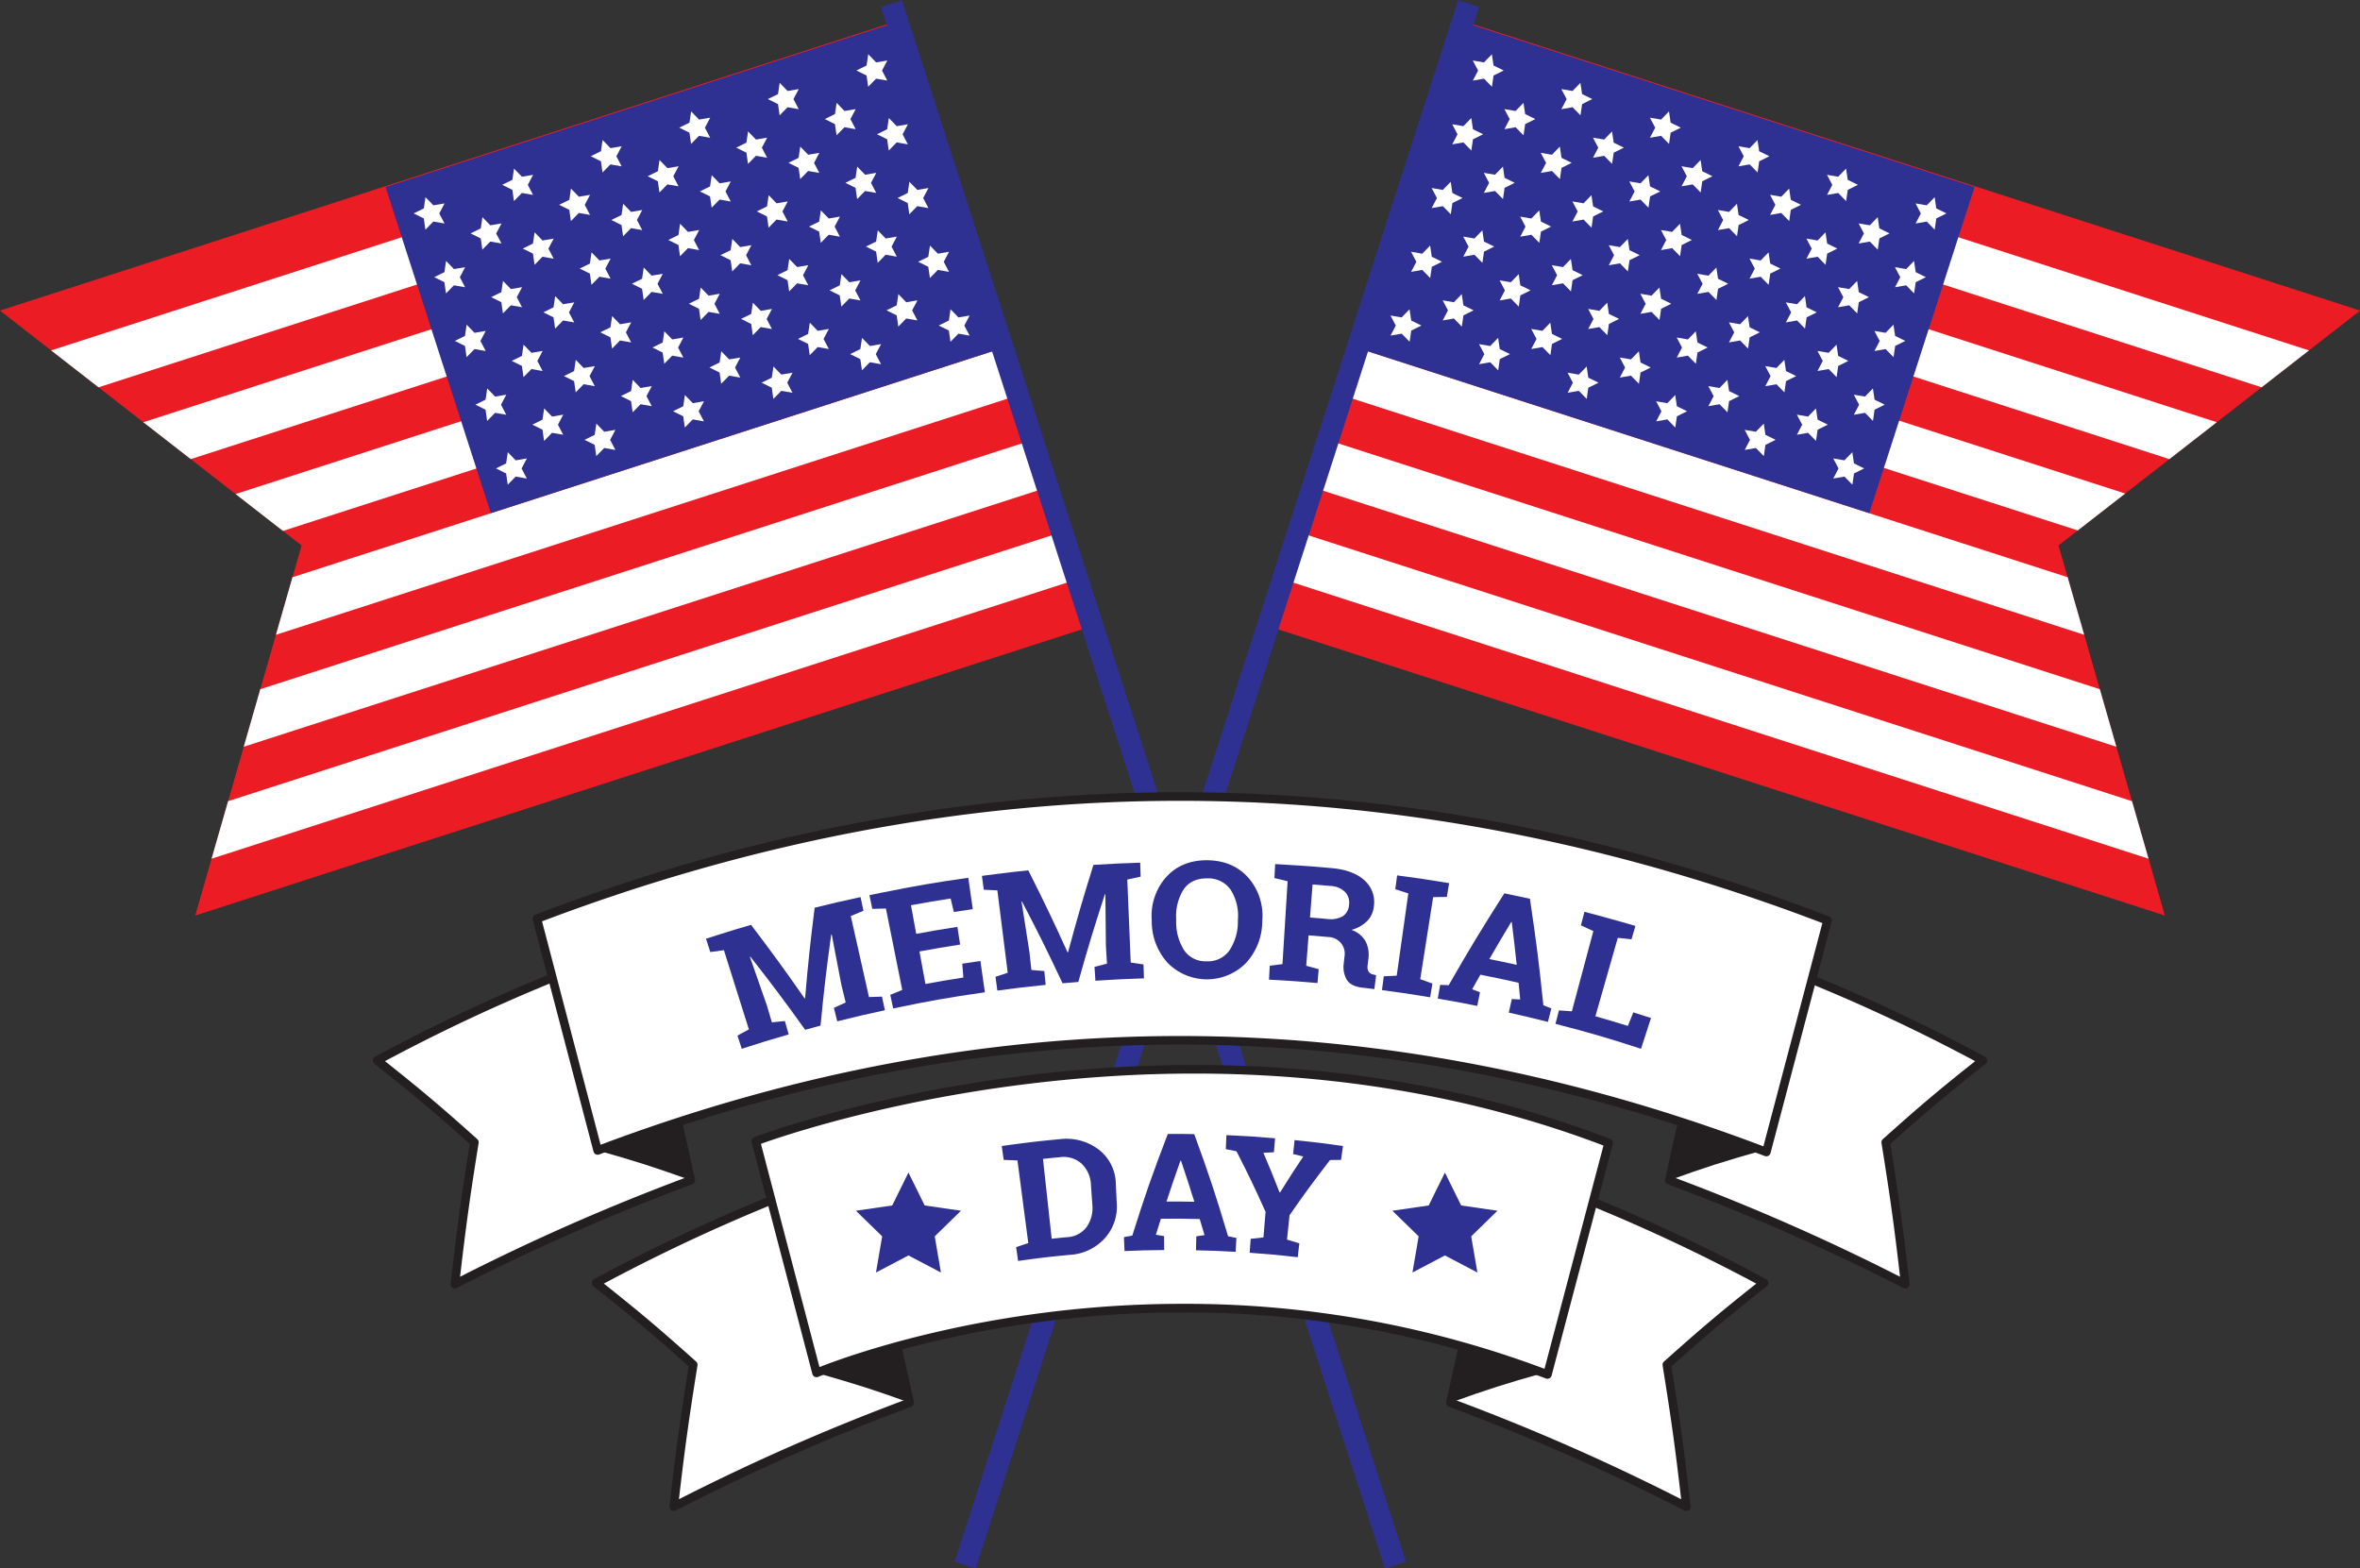 <?xml version="1.0" encoding="UTF-8"?><svg xmlns="http://www.w3.org/2000/svg" xmlns:xlink="http://www.w3.org/1999/xlink" height="478.7" preserveAspectRatio="xMidYMid meet" version="1.0" viewBox="0.0 -0.1 720.3 478.7" width="720.3" zoomAndPan="magnify"><rect x="0.0" y="-0.1" width="720.3" height="478.7" fill="#333333" stroke="none"/><defs><clipPath id="a"><path d="M720.334 94.694L628.281 166.376 660.741 279.329 388.695 191.522 448.288 6.888 720.334 94.694z" fill="#ec1c24"/></clipPath><clipPath id="b"><path d="M0 94.694L92.054 166.376 59.593 279.329 331.639 191.522 272.046 6.888 0 94.694z" fill="#ec1c24"/></clipPath></defs><g><g><g><g><g><g id="change1_2"><path d="M720.334 94.694L628.281 166.376 660.741 279.329 388.695 191.522 448.288 6.888 720.334 94.694z" fill="#ec1c24"/></g><g clip-path="url(#a)"><g fill="#fff" id="change2_19"><path d="M523.754 71.252H538.915V356.461H523.754z" transform="rotate(-72.111 531.337 213.856)"/><path d="M532.816 43.175H547.977V328.384H532.816z" transform="rotate(-72.111 540.399 185.78)"/><path d="M541.878 15.098H557.039V300.307H541.878z" transform="rotate(-72.112 549.461 157.702)"/><path d="M550.941 -12.979H566.102V272.23H550.941z" transform="rotate(-72.13 558.253 129.638)"/><path d="M560.003 -41.056H575.164V244.153H560.003z" transform="rotate(-72.112 567.58 101.55)"/><path d="M569.065 -69.133H584.226V216.076H569.065z" transform="rotate(-72.111 576.648 73.47)"/></g></g></g><g><g id="change3_8"><path d="M427.251 29.387H590.54V133.966H427.251z" fill="#2e3191" transform="rotate(17.888 508.897 81.679)"/></g><g fill="#fff"><g id="change2_17"><path d="M455.338 16.466L455.843 19.89 458.949 21.415 455.848 22.953 455.357 26.379 452.937 23.905 449.527 24.497 451.132 21.43 449.515 18.37 452.927 18.949 455.338 16.466z"/><path d="M449.058 35.924L449.562 39.348 452.669 40.873 449.568 42.411 449.077 45.837 446.656 43.364 443.246 43.955 444.851 40.889 443.235 37.829 446.647 38.407 449.058 35.924z"/><path d="M442.777 55.382L443.282 58.806 446.388 60.332 443.288 61.87 442.797 65.296 440.376 62.822 436.966 63.414 438.571 60.347 436.954 57.287 440.366 57.865 442.777 55.382z"/><path d="M436.497 74.841L437.001 78.265 440.108 79.79 437.007 81.328 436.516 84.754 434.095 82.28 430.686 82.872 432.29 79.806 430.674 76.746 434.086 77.324 436.497 74.841z"/><path d="M430.216 94.299L430.721 97.723 433.827 99.249 430.727 100.786 430.236 104.212 427.815 101.739 424.405 102.33 426.01 99.264 424.393 96.204 427.805 96.782 430.216 94.299z"/><path d="M464.987 31.29L465.491 34.714 468.598 36.24 465.497 37.778 465.006 41.204 462.586 38.73 459.176 39.322 460.78 36.255 459.164 33.195 462.576 33.774 464.987 31.29z"/><path d="M458.707 50.749L459.211 54.173 462.318 55.698 459.217 57.236 458.726 60.662 456.305 58.189 452.895 58.78 454.5 55.714 452.883 52.653 456.296 53.232 458.707 50.749z"/><path d="M452.426 70.207L452.93 73.631 456.037 75.157 452.937 76.694 452.446 80.12 450.025 77.647 446.615 78.239 448.22 75.172 446.603 72.112 450.015 72.69 452.426 70.207z"/><path d="M446.146 89.666L446.65 93.089 449.757 94.615 446.656 96.153 446.165 99.579 443.745 97.105 440.335 97.697 441.939 94.63 440.323 91.57 443.735 92.149 446.146 89.666z"/></g><g id="change2_10"><path d="M482.365 25.189L482.869 28.613 485.975 30.138 482.875 31.676 482.384 35.102 479.964 32.628 476.554 33.22 478.158 30.154 476.542 27.094 479.954 27.672 482.365 25.189z"/><path d="M476.084 44.647L476.589 48.071 479.695 49.597 476.595 51.135 476.104 54.56 473.683 52.087 470.273 52.679 471.878 49.612 470.261 46.552 473.673 47.13 476.084 44.647z"/><path d="M469.804 64.106L470.308 67.53 473.415 69.055 470.314 70.593 469.823 74.019 467.403 71.545 463.993 72.137 465.597 69.07 463.981 66.01 467.393 66.589 469.804 64.106z"/><path d="M463.523 83.564L464.028 86.988 467.134 88.514 464.034 90.051 463.543 93.477 461.122 91.004 457.712 91.595 459.317 88.529 457.701 85.469 461.113 86.047 463.523 83.564z"/><path d="M457.243 103.022L457.748 106.446 460.854 107.972 457.753 109.51 457.262 112.935 454.842 110.462 451.432 111.054 453.036 107.987 451.42 104.927 454.832 105.505 457.243 103.022z"/><path d="M492.014 40.014L492.518 43.438 495.625 44.963 492.524 46.501 492.033 49.927 489.612 47.453 486.203 48.045 487.807 44.978 486.191 41.918 489.603 42.497 492.014 40.014z"/><path d="M485.733 59.472L486.238 62.896 489.344 64.422 486.244 65.959 485.753 69.385 483.332 66.912 479.922 67.503 481.527 64.437 479.91 61.377 483.322 61.955 485.733 59.472z"/><path d="M479.453 78.93L479.957 82.354 483.064 83.88 479.963 85.418 479.472 88.844 477.052 86.37 473.642 86.962 475.246 83.895 473.63 80.835 477.042 81.413 479.453 78.93z"/><path d="M473.172 98.389L473.677 101.813 476.783 103.338 473.683 104.876 473.192 108.302 470.771 105.828 467.361 106.42 468.966 103.354 467.349 100.293 470.762 100.872 473.172 98.389z"/></g><g id="change2_1"><path d="M509.391 33.912L509.896 37.336 513.002 38.862 509.902 40.399 509.411 43.825 506.99 41.352 503.58 41.943 505.185 38.877 503.568 35.817 506.98 36.395 509.391 33.912z"/><path d="M503.111 53.37L503.615 56.794 506.722 58.32 503.621 59.858 503.13 63.284 500.71 60.81 497.3 61.402 498.904 58.335 497.288 55.275 500.7 55.853 503.111 53.37z"/><path d="M496.831 72.829L497.335 76.253 500.441 77.778 497.341 79.316 496.85 82.742 494.429 80.269 491.019 80.86 492.624 77.794 491.007 74.733 494.42 75.312 496.831 72.829z"/><path d="M490.55 92.287L491.054 95.711 494.161 97.237 491.061 98.774 490.569 102.2 488.149 99.727 484.739 100.318 486.343 97.252 484.727 94.192 488.139 94.77 490.55 92.287z"/><path d="M484.27 111.746L484.774 115.169 487.88 116.695 484.78 118.233 484.289 121.659 481.869 119.185 478.459 119.777 480.063 116.71 478.447 113.65 481.859 114.228 484.27 111.746z"/><path d="M519.04 48.737L519.545 52.161 522.651 53.686 519.551 55.224 519.06 58.65 516.639 56.176 513.229 56.768 514.834 53.702 513.217 50.641 516.63 51.22 519.04 48.737z"/><path d="M512.76 68.195L513.264 71.619 516.371 73.145 513.27 74.682 512.779 78.108 510.359 75.635 506.949 76.227 508.553 73.16 506.937 70.1 510.349 70.678 512.76 68.195z"/><path d="M506.479 87.654L506.984 91.078 510.09 92.603 506.99 94.141 506.499 97.567 504.078 95.093 500.668 95.685 502.273 92.618 500.656 89.558 504.069 90.137 506.479 87.654z"/><path d="M500.199 107.112L500.703 110.536 503.81 112.062 500.71 113.599 500.218 117.025 497.798 114.551 494.388 115.143 495.992 112.077 494.376 109.017 497.788 109.595 500.199 107.112z"/></g><g id="change2_20"><path d="M536.418 42.635L536.922 46.059 540.029 47.585 536.928 49.123 536.438 52.548 534.017 50.075 530.607 50.667 532.211 47.6 530.595 44.54 534.007 45.118 536.418 42.635z"/><path d="M530.138 62.094L530.642 65.518 533.748 67.043 530.648 68.581 530.157 72.007 527.736 69.533 524.327 70.125 525.931 67.058 524.315 63.998 527.727 64.577 530.138 62.094z"/><path d="M523.857 81.552L524.362 84.976 527.468 86.502 524.367 88.039 523.877 91.465 521.456 88.992 518.046 89.583 519.651 86.517 518.034 83.457 521.446 84.035 523.857 81.552z"/><path d="M517.577 101.01L518.081 104.434 521.188 105.96 518.087 107.498 517.596 110.923 515.176 108.45 511.766 109.042 513.37 105.975 511.754 102.915 515.166 103.493 517.577 101.01z"/><path d="M511.296 120.469L511.801 123.893 514.907 125.418 511.807 126.956 511.316 130.382 508.895 127.908 505.485 128.5 507.09 125.434 505.473 122.373 508.885 122.952 511.296 120.469z"/><path d="M546.067 57.46L546.571 60.884 549.678 62.41 546.578 63.947 546.086 67.373 543.666 64.9 540.256 65.491 541.86 62.425 540.244 59.365 543.656 59.943 546.067 57.46z"/><path d="M539.787 76.918L540.291 80.342 543.397 81.868 540.297 83.406 539.806 86.832 537.385 84.358 533.976 84.95 535.58 81.883 533.964 78.823 537.376 79.401 539.787 76.918z"/><path d="M533.506 96.377L534.011 99.801 537.117 101.326 534.017 102.864 533.526 106.29 531.105 103.816 527.695 104.408 529.3 101.342 527.683 98.281 531.095 98.86 533.506 96.377z"/><path d="M527.226 115.835L527.73 119.259 530.837 120.785 527.736 122.322 527.245 125.748 524.825 123.275 521.415 123.866 523.019 120.8 521.403 117.74 524.815 118.318 527.226 115.835z"/></g><g id="change2_8"><path d="M563.445 51.358L563.949 54.783 567.056 56.308 563.955 57.846 563.464 61.272 561.044 58.798 557.634 59.39 559.238 56.323 557.622 53.263 561.034 53.842 563.445 51.358z"/><path d="M557.164 70.817L557.669 74.241 560.775 75.766 557.675 77.304 557.184 80.73 554.763 78.256 551.353 78.848 552.958 75.782 551.341 72.721 554.753 73.3 557.164 70.817z"/><path d="M550.884 90.275L551.388 93.699 554.495 95.225 551.394 96.762 550.903 100.188 548.483 97.715 545.073 98.306 546.677 95.24 545.061 92.18 548.473 92.758 550.884 90.275z"/><path d="M544.604 109.734L545.108 113.157 548.214 114.683 545.114 116.221 544.623 119.647 542.202 117.173 538.792 117.765 540.397 114.698 538.78 111.638 542.193 112.216 544.604 109.734z"/><path d="M538.323 129.192L538.827 132.616 541.934 134.141 538.833 135.679 538.342 139.105 535.922 136.631 532.512 137.223 534.116 134.157 532.5 131.097 535.912 131.675 538.323 129.192z"/><path d="M573.094 66.183L573.598 69.607 576.705 71.133 573.604 72.67 573.113 76.096 570.692 73.623 567.283 74.215 568.887 71.148 567.271 68.088 570.683 68.666 573.094 66.183z"/><path d="M566.813 85.642L567.318 89.066 570.424 90.591 567.324 92.129 566.833 95.555 564.412 93.081 561.002 93.673 562.607 90.606 560.99 87.546 564.402 88.125 566.813 85.642z"/><path d="M560.533 105.1L561.037 108.524 564.144 110.05 561.043 111.587 560.552 115.013 558.132 112.539 554.722 113.131 556.326 110.065 554.71 107.005 558.122 107.583 560.533 105.1z"/><path d="M554.252 124.558L554.757 127.982 557.863 129.508 554.763 131.046 554.272 134.471 551.851 131.998 548.441 132.59 550.046 129.523 548.429 126.463 551.841 127.041 554.252 124.558z"/></g><g id="change2_11"><path d="M590.471 60.082L590.976 63.506 594.082 65.031 590.982 66.569 590.491 69.995 588.07 67.521 584.66 68.113 586.265 65.046 584.648 61.986 588.06 62.565 590.471 60.082z"/><path d="M584.191 79.54L584.695 82.964 587.802 84.49 584.701 86.027 584.21 89.453 581.79 86.98 578.38 87.571 579.984 84.505 578.368 81.445 581.78 82.023 584.191 79.54z"/><path d="M577.91 98.998L578.415 102.422 581.521 103.948 578.421 105.486 577.93 108.911 575.509 106.438 572.099 107.03 573.704 103.963 572.088 100.903 575.5 101.481 577.91 98.998z"/><path d="M571.63 118.457L572.135 121.881 575.241 123.406 572.14 124.944 571.649 128.37 569.229 125.896 565.819 126.488 567.424 123.422 565.807 120.361 569.219 120.94 571.63 118.457z"/><path d="M565.35 137.915L565.854 141.339 568.961 142.865 565.86 144.402 565.369 147.828 562.949 145.355 559.538 145.946 561.143 142.88 559.527 139.82 562.939 140.398 565.35 137.915z"/></g></g></g></g><g id="change3_1"><path d="M367.971 -11.07H374.704V489.712H367.971z" fill="#2e3191" transform="rotate(17.87 371.513 239.504)"/></g></g><g><g><g><g id="change1_1"><path d="M0 94.694L92.054 166.376 59.593 279.329 331.639 191.522 272.046 6.888 0 94.694z" fill="#ec1c24"/></g><g clip-path="url(#b)"><g fill="#fff" id="change2_12"><path d="M181.419 71.252H196.58V356.461H181.419z" transform="rotate(-107.888 189 213.857)"/><path d="M172.357 43.175H187.518V328.384H172.357z" transform="rotate(-107.888 179.937 185.78)"/><path d="M163.294 15.098H178.456V300.307H163.294z" transform="rotate(-107.888 170.876 157.702)"/><path d="M154.232 -12.979H169.393V272.23H154.232z" transform="rotate(-107.889 161.812 129.625)"/><path d="M145.17 -41.056H160.331V244.153H145.17z" transform="rotate(-107.888 152.75 101.549)"/><path d="M136.108 -69.133H151.269V216.076H136.108z" transform="rotate(-107.888 143.689 73.471)"/></g></g></g><g><g id="change3_4"><path d="M129.794 29.387H293.083V133.966H129.794z" fill="#2e3191" transform="rotate(162.112 211.438 81.677)"/></g><g fill="#fff"><g id="change2_16"><path d="M264.996 16.466L264.492 19.89 261.385 21.415 264.486 22.953 264.977 26.379 267.397 23.905 270.807 24.497 269.203 21.43 270.819 18.37 267.407 18.949 264.996 16.466z"/><path d="M271.277 35.924L270.772 39.348 267.666 40.873 270.766 42.411 271.257 45.837 273.678 43.364 277.088 43.955 275.483 40.889 277.1 37.829 273.687 38.407 271.277 35.924z"/><path d="M277.557 55.382L277.053 58.806 273.946 60.332 277.047 61.87 277.538 65.296 279.958 62.822 283.368 63.414 281.764 60.347 283.38 57.287 279.968 57.865 277.557 55.382z"/><path d="M283.837 74.841L283.333 78.265 280.227 79.79 283.327 81.328 283.818 84.754 286.239 82.28 289.648 82.872 288.044 79.806 289.66 76.746 286.248 77.324 283.837 74.841z"/><path d="M290.118 94.299L289.613 97.723 286.507 99.249 289.607 100.786 290.098 104.212 292.519 101.739 295.929 102.33 294.324 99.264 295.941 96.204 292.529 96.782 290.118 94.299z"/><path d="M255.347 31.29L254.843 34.714 251.736 36.24 254.837 37.778 255.328 41.204 257.748 38.73 261.158 39.322 259.554 36.255 261.17 33.195 257.758 33.774 255.347 31.29z"/><path d="M261.627 50.749L261.123 54.173 258.017 55.698 261.117 57.236 261.608 60.662 264.029 58.189 267.439 58.78 265.834 55.714 267.451 52.653 264.038 53.232 261.627 50.749z"/><path d="M267.908 70.207L267.404 73.631 264.297 75.157 267.398 76.694 267.889 80.12 270.309 77.647 273.719 78.239 272.115 75.172 273.731 72.112 270.319 72.69 267.908 70.207z"/><path d="M274.188 89.666L273.684 93.089 270.578 94.615 273.678 96.153 274.169 99.579 276.59 97.105 279.999 97.697 278.395 94.63 280.012 91.57 276.599 92.149 274.188 89.666z"/></g><g id="change2_14"><path d="M237.969 25.189L237.465 28.613 234.359 30.138 237.459 31.676 237.95 35.102 240.371 32.628 243.78 33.22 242.176 30.154 243.793 27.094 240.38 27.672 237.969 25.189z"/><path d="M244.25 44.647L243.745 48.071 240.639 49.597 243.739 51.135 244.23 54.56 246.651 52.087 250.061 52.679 248.456 49.612 250.073 46.552 246.661 47.13 244.25 44.647z"/><path d="M250.53 64.106L250.026 67.53 246.919 69.055 250.02 70.593 250.511 74.019 252.931 71.545 256.341 72.137 254.737 69.07 256.353 66.01 252.941 66.589 250.53 64.106z"/><path d="M256.811 83.564L256.306 86.988 253.2 88.514 256.3 90.051 256.791 93.477 259.212 91.004 262.622 91.595 261.017 88.529 262.634 85.469 259.222 86.047 256.811 83.564z"/><path d="M263.091 103.022L262.587 106.446 259.48 107.972 262.581 109.51 263.072 112.935 265.492 110.462 268.902 111.054 267.298 107.987 268.914 104.927 265.502 105.505 263.091 103.022z"/><path d="M228.321 40.014L227.816 43.438 224.71 44.963 227.81 46.501 228.301 49.927 230.722 47.453 234.131 48.045 232.527 44.978 234.144 41.918 230.731 42.497 228.321 40.014z"/><path d="M234.601 59.472L234.096 62.896 230.99 64.422 234.09 65.959 234.581 69.385 237.002 66.912 240.412 67.503 238.808 64.437 240.424 61.377 237.012 61.955 234.601 59.472z"/><path d="M240.881 78.93L240.377 82.354 237.27 83.88 240.371 85.418 240.862 88.844 243.283 86.37 246.692 86.962 245.088 83.895 246.704 80.835 243.292 81.413 240.881 78.93z"/><path d="M247.162 98.389L246.657 101.813 243.551 103.338 246.651 104.876 247.142 108.302 249.563 105.828 252.973 106.42 251.368 103.354 252.985 100.293 249.573 100.872 247.162 98.389z"/></g><g id="change2_4"><path d="M210.943 33.912L210.438 37.336 207.332 38.862 210.432 40.399 210.923 43.825 213.344 41.352 216.754 41.943 215.149 38.877 216.766 35.817 213.354 36.395 210.943 33.912z"/><path d="M217.223 53.37L216.719 56.794 213.612 58.32 216.713 59.858 217.204 63.284 219.624 60.81 223.034 61.402 221.43 58.335 223.046 55.275 219.634 55.853 217.223 53.37z"/><path d="M223.504 72.829L222.999 76.253 219.893 77.778 222.993 79.316 223.484 82.742 225.905 80.269 229.315 80.86 227.71 77.794 229.327 74.733 225.915 75.312 223.504 72.829z"/><path d="M229.784 92.287L229.28 95.711 226.173 97.237 229.274 98.774 229.765 102.2 232.185 99.727 235.595 100.318 233.991 97.252 235.607 94.192 232.195 94.77 229.784 92.287z"/><path d="M236.064 111.746L235.56 115.169 232.454 116.695 235.554 118.233 236.045 121.659 238.466 119.185 241.876 119.777 240.271 116.71 241.888 113.65 238.475 114.228 236.064 111.746z"/><path d="M201.294 48.737L200.789 52.161 197.683 53.686 200.783 55.224 201.274 58.65 203.695 56.176 207.105 56.768 205.5 53.702 207.117 50.641 203.705 51.22 201.294 48.737z"/><path d="M207.574 68.195L207.07 71.619 203.963 73.145 207.064 74.682 207.555 78.108 209.975 75.635 213.385 76.227 211.781 73.16 213.397 70.1 209.985 70.678 207.574 68.195z"/><path d="M213.855 87.654L213.35 91.078 210.244 92.603 213.344 94.141 213.835 97.567 216.256 95.093 219.666 95.685 218.061 92.618 219.678 89.558 216.266 90.137 213.855 87.654z"/><path d="M220.135 107.112L219.631 110.536 216.524 112.062 219.625 113.599 220.116 117.025 222.536 114.551 225.946 115.143 224.342 112.077 225.958 109.017 222.546 109.595 220.135 107.112z"/></g><g id="change2_7"><path d="M183.916 42.635L183.412 46.059 180.305 47.585 183.406 49.123 183.897 52.548 186.317 50.075 189.727 50.667 188.123 47.6 189.739 44.54 186.327 45.118 183.916 42.635z"/><path d="M190.197 62.094L189.692 65.518 186.586 67.043 189.686 68.581 190.177 72.007 192.598 69.533 196.008 70.125 194.403 67.058 196.02 63.998 192.607 64.577 190.197 62.094z"/><path d="M196.477 81.552L195.973 84.976 192.866 86.502 195.967 88.039 196.458 91.465 198.878 88.992 202.288 89.583 200.684 86.517 202.3 83.457 198.888 84.035 196.477 81.552z"/><path d="M202.757 101.01L202.253 104.434 199.147 105.96 202.247 107.498 202.738 110.923 205.159 108.45 208.569 109.042 206.964 105.975 208.58 102.915 205.168 103.493 202.757 101.01z"/><path d="M209.038 120.469L208.533 123.893 205.427 125.418 208.527 126.956 209.019 130.382 211.439 127.908 214.849 128.5 213.244 125.434 214.861 122.373 211.449 122.952 209.038 120.469z"/><path d="M174.267 57.46L173.763 60.884 170.656 62.41 173.757 63.947 174.248 67.373 176.668 64.9 180.078 65.491 178.474 62.425 180.09 59.365 176.678 59.943 174.267 57.46z"/><path d="M180.548 76.918L180.043 80.342 176.937 81.868 180.037 83.406 180.528 86.832 182.949 84.358 186.359 84.95 184.754 81.883 186.371 78.823 182.958 79.401 180.548 76.918z"/><path d="M186.828 96.377L186.324 99.801 183.217 101.326 186.318 102.864 186.809 106.29 189.229 103.816 192.639 104.408 191.035 101.342 192.651 98.281 189.239 98.86 186.828 96.377z"/><path d="M193.108 115.835L192.604 119.259 189.498 120.785 192.598 122.322 193.089 125.748 195.51 123.275 198.92 123.866 197.315 120.8 198.932 117.74 195.519 118.318 193.108 115.835z"/></g><g id="change2_5"><path d="M156.889 51.358L156.385 54.783 153.279 56.308 156.379 57.846 156.87 61.272 159.291 58.798 162.701 59.39 161.096 56.323 162.713 53.263 159.3 53.842 156.889 51.358z"/><path d="M163.17 70.817L162.665 74.241 159.559 75.766 162.66 77.304 163.151 80.73 165.571 78.256 168.981 78.848 167.376 75.782 168.993 72.721 165.581 73.3 163.17 70.817z"/><path d="M169.45 90.275L168.946 93.699 165.839 95.225 168.94 96.762 169.431 100.188 171.851 97.715 175.261 98.306 173.657 95.24 175.273 92.18 171.861 92.758 169.45 90.275z"/><path d="M175.731 109.734L175.226 113.157 172.12 114.683 175.22 116.221 175.711 119.647 178.132 117.173 181.542 117.765 179.937 114.698 181.554 111.638 178.142 112.216 175.731 109.734z"/><path d="M182.011 129.192L181.507 132.616 178.4 134.141 181.501 135.679 181.992 139.105 184.412 136.631 187.822 137.223 186.218 134.157 187.834 131.097 184.422 131.675 182.011 129.192z"/><path d="M147.24 66.183L146.736 69.607 143.63 71.133 146.73 72.67 147.221 76.096 149.642 73.623 153.052 74.215 151.447 71.148 153.063 68.088 149.651 68.666 147.24 66.183z"/><path d="M153.521 85.642L153.016 89.066 149.91 90.591 153.011 92.129 153.502 95.555 155.922 93.081 159.332 93.673 157.727 90.606 159.344 87.546 155.932 88.125 153.521 85.642z"/><path d="M159.801 105.1L159.297 108.524 156.19 110.05 159.291 111.587 159.782 115.013 162.203 112.539 165.613 113.131 164.008 110.065 165.624 107.005 162.212 107.583 159.801 105.1z"/><path d="M166.082 124.558L165.577 127.982 162.471 129.508 165.571 131.046 166.062 134.471 168.483 131.998 171.893 132.59 170.288 129.523 171.905 126.463 168.493 127.041 166.082 124.558z"/></g><g id="change2_6"><path d="M129.863 60.082L129.358 63.506 126.252 65.031 129.352 66.569 129.843 69.995 132.264 67.521 135.674 68.113 134.07 65.046 135.686 61.986 132.274 62.565 129.863 60.082z"/><path d="M136.143 79.54L135.639 82.964 132.532 84.49 135.633 86.027 136.124 89.453 138.545 86.98 141.954 87.571 140.35 84.505 141.966 81.445 138.554 82.023 136.143 79.54z"/><path d="M142.424 98.998L141.919 102.422 138.813 103.948 141.913 105.486 142.404 108.911 144.825 106.438 148.235 107.03 146.63 103.963 148.247 100.903 144.834 101.481 142.424 98.998z"/><path d="M148.704 118.457L148.2 121.881 145.093 123.406 148.194 124.944 148.685 128.37 151.105 125.896 154.515 126.488 152.911 123.422 154.527 120.361 151.115 120.94 148.704 118.457z"/><path d="M154.984 137.915L154.48 141.339 151.374 142.865 154.474 144.402 154.965 147.828 157.386 145.355 160.796 145.946 159.191 142.88 160.808 139.82 157.395 140.398 154.984 137.915z"/></g></g></g></g><g id="change3_2"><path d="M345.63 -11.07H352.363V489.712H345.63z" fill="#2e3191" transform="rotate(162.112 348.996 239.321)"/></g></g></g><g><g><g><g><g><g id="change2_2"><path d="M138.837,391.851a664.34,664.34,0,0,1,72.019-31.725l-16-71.69a542.173,542.173,0,0,0-79.737,35.125c12.19,9.644,18.126,14.647,29.665,24.974C142.006,365.9,140.818,374.567,138.837,391.851Z" fill="#fff"/></g><g id="change4_5"><path d="M138.837,393.161a1.309,1.309,0,0,1-1.3-1.46c1.967-17.164,3.131-25.683,5.841-42.666-11.278-10.084-17.1-14.971-29.072-24.447a1.311,1.311,0,0,1,.192-2.18,545.2,545.2,0,0,1,79.928-35.21,1.313,1.313,0,0,1,1.709.953l16,71.69a1.312,1.312,0,0,1-.824,1.513,661.025,661.025,0,0,0-71.877,31.662A1.292,1.292,0,0,1,138.837,393.161ZM117.5,323.772c11.17,8.864,16.993,13.792,28.16,23.787a1.31,1.31,0,0,1,.422,1.183c-2.653,16.58-3.834,25.072-5.659,40.833A662.2,662.2,0,0,1,209.327,359.3L193.9,290.156A542.566,542.566,0,0,0,117.5,323.772Z" fill="#231f20"/></g></g><g id="change4_2"><path d="M210.856,360.126c-1.632-7.31-2.448-10.965-4.079-18.275-9.795,3.394-14.67,5.229-24.366,9.175C194,354.292,199.69,356.119,210.856,360.126Z" fill="#231f20"/></g></g><g><g><g id="change2_15"><path d="M581.5,391.851a664.348,664.348,0,0,0-72.019-31.726q8-35.844,16-71.689a542.127,542.127,0,0,1,79.737,35.125c-12.19,9.644-18.126,14.647-29.665,24.974C578.328,365.9,579.517,374.567,581.5,391.851Z" fill="#fff"/></g><g id="change4_7"><path d="M581.5,393.161a1.292,1.292,0,0,1-.6-.145,661.545,661.545,0,0,0-71.879-31.663,1.312,1.312,0,0,1-.824-1.513l16-71.689a1.313,1.313,0,0,1,1.709-.953,545.165,545.165,0,0,1,79.929,35.21,1.311,1.311,0,0,1,.192,2.18c-11.976,9.476-17.794,14.363-29.072,24.446,2.684,16.8,3.851,25.314,5.8,42.309a1.333,1.333,0,0,1,.1.508,1.308,1.308,0,0,1-1.309,1.31A.3.3,0,0,1,581.5,393.161ZM511.006,359.3a662.31,662.31,0,0,1,68.912,30.279c-1.834-15.825-3.016-24.314-5.662-40.833a1.315,1.315,0,0,1,.422-1.183c11.168-10,16.991-14.923,28.161-23.787a542.566,542.566,0,0,0-76.4-33.616Z" fill="#231f20"/></g></g><g id="change4_4"><path d="M509.479,360.125c1.631-7.309,2.447-10.964,4.078-18.274,9.795,3.394,14.67,5.229,24.366,9.175C526.337,354.292,520.644,356.119,509.479,360.125Z" fill="#231f20"/></g></g><g><g id="change2_9"><path d="M539.105,351.509q-178.092-67.959-356.694-.483-9.272-35.367-18.542-70.733c130.828-49.9,263.161-49.716,393.9.534Z" fill="#fff"/></g><g id="change4_1"><path d="M539.106,352.819a1.3,1.3,0,0,1-.468-.086c-59.149-22.571-119.2-34.015-178.49-34.015-58.865,0-118.508,11.282-177.272,33.533a1.308,1.308,0,0,1-1.73-.893L162.6,280.625a1.308,1.308,0,0,1,.8-1.557c65.023-24.8,131.22-37.374,196.745-37.374,66,0,132.645,12.756,198.1,37.91a1.31,1.31,0,0,1,.8,1.557l-18.667,70.682a1.305,1.305,0,0,1-1.266.976ZM360.148,316.1c59.153,0,119.054,11.327,178.062,33.67l18-68.139c-64.8-24.76-130.752-37.315-196.059-37.315-64.836,0-130.343,12.377-194.713,36.784l17.876,68.189C241.932,327.264,301.421,316.1,360.148,316.1Z" fill="#231f20"/></g></g></g><g fill="#2e3191" id="change3_7"><path d="M253.852,285.129l-.159.014c-1.531,11.126-2.183,16.686-3.257,27.787-1.88.5-2.818.748-4.693,1.264-6.479-9.025-9.823-13.489-16.719-22.305l-.144.069c2.059,5.856,3.083,8.785,5.124,14.648l1.583,5.323c1.587-.168,2.38-.248,3.964-.4l1.175,4.08c-5.756,1.658-8.624,2.536-14.335,4.392l-1.312-4.038c1.393-.758,2.091-1.135,3.491-1.882-3.049-9.67-4.574-14.5-7.624-24.176-1.659.218-2.489.331-4.15.565-.528-1.624-.792-2.436-1.319-4.06,1.585-.515,2.378-.769,3.967-1.27,3.9-1.231,5.859-1.825,9.781-2.971,6.739,8.879,10.009,13.37,16.348,22.444l.147-.04c.951-11.038,1.535-16.567,2.92-27.635,5.587-1.38,8.389-2.028,14-3.238l.9,4.173c-1.554.633-2.329.952-3.875,1.6l5.555,24.734c1.587-.058,2.38-.084,3.966-.128.357,1.661.536,2.491.894,4.151-5.831,1.256-8.739,1.934-14.536,3.388-.413-1.647-.62-2.47-1.033-4.118,1.434-.659,2.152-.987,3.593-1.634l-1.305-5.4C255.614,294.331,255.024,291.265,253.852,285.129Z"/><path d="M293.045,288.189c-4.974.773-7.457,1.193-12.414,2.1.729,3.971,1.093,5.956,1.822,9.926,4.622-.848,6.938-1.242,11.575-1.969-.134-1.688-.2-2.532-.331-4.221,2.211-.345,3.318-.51,5.532-.828l1.37,9.558c-11.245,1.612-16.85,2.6-28,4.934l-.87-4.156c1.455-.6,2.185-.9,3.647-1.49-1.992-9.943-2.989-14.914-4.982-24.856-1.662.036-2.494.058-4.159.109l-.875-4.178c1.62-.339,2.43-.5,4.052-.83,10.409-2.086,15.637-2.984,26.12-4.488.551,3.832.826,5.748,1.376,9.58-2.313.332-3.468.5-5.778.866-.394-1.647-.592-2.471-.989-4.118-4.847.761-7.268,1.173-12.1,2.06.641,3.493.962,5.239,1.6,8.733,5.016-.921,7.529-1.347,12.562-2.129C292.542,284.952,292.71,286.031,293.045,288.189Z"/><path d="M337.374,272.87l-.158-.015c-3.469,10.672-5.09,16.024-8.105,26.751-1.924.15-2.885.23-4.806.4-4.728-10.042-7.2-15.034-12.37-24.947l-.153.041c.974,6.131,1.456,9.2,2.41,15.33.242,2.208.362,3.313.6,5.521,1.577.121,2.364.184,3.938.319.17,1.689.255,2.534.424,4.224-5.909.595-8.86.941-14.751,1.734-.227-1.683-.34-2.525-.566-4.208,1.49-.494,2.237-.738,3.733-1.22-1.265-10.061-1.9-15.091-3.164-25.152-1.656-.085-2.485-.124-4.144-.194l-.57-4.231c1.635-.22,2.453-.326,4.09-.532,4.021-.506,6.034-.738,10.063-1.158,5.006,9.946,7.4,14.951,11.986,25.016l.15-.013c2.882-10.687,4.432-16.022,7.747-26.661,5.7-.356,8.56-.492,14.271-.678l.14,4.266c-1.633.345-2.448.521-4.075.879.419,10.131.628,15.2,1.045,25.328,1.564.227,2.344.344,3.9.585.056,1.7.083,2.546.139,4.243-5.93.193-8.894.34-14.816.731l-.28-4.237c1.518-.392,2.279-.584,3.8-.964-.127-2.218-.191-3.327-.319-5.545C337.466,282.239,337.432,279.116,337.374,272.87Z"/><path d="M385.248,281.377a18.767,18.767,0,0,1-5.143,12.629,16.792,16.792,0,0,1-23.735-.244,18.866,18.866,0,0,1-4.845-12.733c-.006-.214-.009-.32-.014-.534a17.765,17.765,0,0,1,4.424-12.905c3.116-3.447,7.339-5.185,12.566-5.132,5.243.053,9.463,1.878,12.554,5.39a17.639,17.639,0,0,1,4.218,13C385.264,281.057,385.259,281.164,385.248,281.377Zm-7.413-.87a14.824,14.824,0,0,0-2.176-8.968,8.256,8.256,0,0,0-7.215-3.55c-3.222-.033-5.632,1.106-7.194,3.377a15.226,15.226,0,0,0-2.27,8.945c0,.233,0,.349.006.582a15.961,15.961,0,0,0,2.384,8.97,7.815,7.815,0,0,0,6.841,3.426,7.961,7.961,0,0,0,7-3.283,15.759,15.759,0,0,0,2.606-8.918C377.824,280.856,377.828,280.739,377.835,280.507Z"/><path d="M406.521,264.866c4.377.393,7.715,1.672,9.983,3.772a8.848,8.848,0,0,1,2.8,7.979,7.392,7.392,0,0,1-2.061,4.423,10.816,10.816,0,0,1-4.764,2.667,7.9,7.9,0,0,1,4.36,3.574,9.331,9.331,0,0,1,.789,5.456c-.086.713-.129,1.069-.214,1.782a2.982,2.982,0,0,0,.257,1.852,2.138,2.138,0,0,0,1.462.95l.873.231c-.215,1.695-.322,2.542-.537,4.236-1.475-.187-2.213-.277-3.69-.452-2.335-.276-3.9-1.072-4.721-2.411a7.741,7.741,0,0,1-.929-4.952l.208-2a5.089,5.089,0,0,0-4.887-6.083c-2.42-.222-3.631-.325-6.052-.515-.291,3.715-.436,5.573-.727,9.287,1.526.412,2.288.621,3.808,1.045-.147,1.692-.22,2.538-.367,4.23-5.915-.514-8.876-.722-14.8-1.038.091-1.7.136-2.544.226-4.24,1.554-.209,2.332-.31,3.89-.5.627-10.121.94-15.181,1.568-25.3-1.608-.392-2.414-.584-4.028-.962.091-1.7.136-2.557.227-4.262,1.645.088,2.467.135,4.111.237C398.594,264.191,401.239,264.392,406.521,264.866Zm-6.7,15.065c2.071.162,3.106.249,5.176.434a7.535,7.535,0,0,0,4.809-.811,4.412,4.412,0,0,0,1.937-3.461,4.821,4.821,0,0,0-1.185-3.936,6.733,6.733,0,0,0-4.529-1.856c-2.167-.194-3.25-.285-5.419-.455C400.3,273.88,400.14,275.9,399.824,279.931Z"/><path d="M425.858,271.305l.56-4.232c6.36.84,9.536,1.314,15.872,2.368-.28,1.684-.42,2.526-.7,4.211-1.672.017-2.507.029-4.177.061-1.577,10.016-2.366,15.025-3.942,25.041,1.491.53,2.236.8,3.721,1.34-.279,1.675-.418,2.513-.7,4.188-5.87-.976-8.812-1.415-14.7-2.193.223-1.684.334-2.526.556-4.209,1.577-.086,2.366-.125,3.947-.2,1.415-10.041,2.122-15.061,3.538-25.1C428.245,272.064,427.451,271.809,425.858,271.305Z"/><path d="M439.551,300.493c1.046.033,1.569.05,2.616.089,6.5-11.322,9.9-16.931,16.977-28.027,3.126.636,4.688.967,7.806,1.655,1.942,13.009,2.761,19.511,4.1,32.493.976.39,1.463.587,2.436.983l-1.04,4.116c-4.766-1.205-7.155-1.773-11.945-2.844.37-1.658.555-2.486.926-4.143,1.022.049,1.533.075,2.556.131-.19-2.035-.289-3.053-.493-5.088-4.653-1.05-6.986-1.545-11.659-2.471-1.011,1.778-1.514,2.668-2.511,4.452.957.364,1.434.547,2.389.916-.334,1.665-.5,2.5-.834,4.163-4.807-.963-7.216-1.411-12.041-2.24C439.119,303,439.263,302.167,439.551,300.493Zm15.019-7.876c3.343.676,5.013,1.03,8.346,1.769-.559-5.223-.862-7.836-1.513-13.063l-.154-.033C458.534,285.8,457.2,288.07,454.57,292.617Z"/><path d="M474.748,312.391l1.063-4.111c1.575.107,2.363.164,3.941.284l6.555-24.487c-1.512-.706-2.269-1.056-3.789-1.75.428-1.653.641-2.479,1.069-4.133,1.606.416,2.409.627,4.012,1.056,3.02.809,4.528,1.225,7.537,2.084,1.61.459,2.414.692,4.02,1.165l-1.207,4.095c-1.674-.19-2.511-.281-4.183-.455-2.732,9.574-4.1,14.36-6.828,23.934,3.974,1.134,5.956,1.724,9.91,2.951.66-1.654.991-2.481,1.654-4.134,2.166.674,3.247,1.018,5.407,1.719-1.22,3.756-1.831,5.634-3.051,9.39C490.486,316.629,485.26,315.108,474.748,312.391Z"/></g></g><g><g><g><g><g id="change2_18"><path d="M205.643,459.749a664.348,664.348,0,0,1,72.019-31.726l-16-71.69a542.179,542.179,0,0,0-79.737,35.126c12.19,9.644,18.126,14.646,29.665,24.974C208.812,433.794,207.624,442.465,205.643,459.749Z" fill="#fff"/></g><g id="change4_8"><path d="M205.643,461.059a1.309,1.309,0,0,1-1.3-1.459c1.968-17.166,3.132-25.683,5.841-42.668-11.267-10.075-17.085-14.961-29.072-24.445a1.311,1.311,0,0,1,.192-2.18A545.048,545.048,0,0,1,261.231,355.1a1.319,1.319,0,0,1,1.066.095,1.305,1.305,0,0,1,.643.858l16,71.69a1.311,1.311,0,0,1-.824,1.513,661.017,661.017,0,0,0-71.877,31.664A1.288,1.288,0,0,1,205.643,461.059ZM184.3,391.67c11.178,8.872,17,13.8,28.161,23.786a1.316,1.316,0,0,1,.422,1.184c-2.653,16.581-3.836,25.072-5.66,40.832a662.617,662.617,0,0,1,68.91-30.278l-15.43-69.14A542.31,542.31,0,0,0,184.3,391.67Z" fill="#231f20"/></g></g><g id="change4_10"><path d="M277.662,428.023c-1.632-7.309-2.448-10.964-4.079-18.274-9.8,3.394-14.67,5.229-24.365,9.175C260.8,422.19,266.5,424.017,277.662,428.023Z" fill="#231f20"/></g></g><g><g><g id="change2_13"><path d="M514.692,459.749a664.348,664.348,0,0,0-72.019-31.726q8-35.846,16-71.689a542.173,542.173,0,0,1,79.737,35.125c-12.19,9.644-18.126,14.646-29.665,24.974C511.522,433.794,512.71,442.465,514.692,459.749Z" fill="#fff"/></g><g id="change4_3"><path d="M514.693,461.059a1.293,1.293,0,0,1-.6-.144,660.815,660.815,0,0,0-71.879-31.664,1.31,1.31,0,0,1-.824-1.513l16-71.69a1.307,1.307,0,0,1,.642-.858,1.32,1.32,0,0,1,1.067-.095,545.368,545.368,0,0,1,79.929,35.212,1.31,1.31,0,0,1,.191,2.18c-11.986,9.484-17.8,14.37-29.071,24.444,2.684,16.8,3.85,25.316,5.8,42.31a1.341,1.341,0,0,1,.1.508,1.309,1.309,0,0,1-1.31,1.31A.171.171,0,0,1,514.693,461.059ZM444.2,427.194a662.814,662.814,0,0,1,68.912,30.278c-1.834-15.825-3.016-24.313-5.662-40.832a1.316,1.316,0,0,1,.422-1.184c11.16-9.987,16.983-14.913,28.161-23.786a542.709,542.709,0,0,0-76.4-33.616Z" fill="#231f20"/></g></g><g id="change4_9"><path d="M442.673,428.023c1.631-7.309,2.447-10.964,4.078-18.274,9.8,3.394,14.67,5.229,24.365,9.175C459.531,422.19,453.838,424.017,442.673,428.023Z" fill="#231f20"/></g></g><g><g id="change2_3"><path d="M472.3,419.406c-118.728-45.305-223.081-.482-223.081-.482l-18.543-70.733s129.549-49.716,260.29.533Z" fill="#fff"/></g><g id="change4_6"><path d="M472.3,420.716a1.318,1.318,0,0,1-.468-.085,309.7,309.7,0,0,0-110.845-20.176c-64.67,0-110.794,19.476-111.251,19.673a1.331,1.331,0,0,1-1.093-.027,1.31,1.31,0,0,1-.691-.844l-18.543-70.733a1.31,1.31,0,0,1,.8-1.556c.573-.22,58.281-22.026,134.344-22.026,45.246,0,87.936,7.59,126.886,22.559a1.308,1.308,0,0,1,.8,1.557L473.566,419.74a1.307,1.307,0,0,1-1.266.976ZM360.987,397.835A312.4,312.4,0,0,1,471.4,417.667l18-68.139c-38.351-14.576-80.35-21.966-124.849-21.966-69.825,0-124.008,18.463-132.308,21.449l17.866,68.139C258.357,413.894,302.063,397.835,360.987,397.835Z" fill="#231f20"/></g></g></g><g fill="#2e3191"><g id="change3_3"><path d="M323.331,347.6a16.361,16.361,0,0,1,12.1,3.224,13.434,13.434,0,0,1,5.127,10.382c.114,2.343.172,3.514.286,5.858a14.39,14.39,0,0,1-3.749,10.87,15.538,15.538,0,0,1-10.46,4.949c-6.372.6-9.553.972-15.9,1.875l-.6-4.217c1.479-.5,2.221-.754,3.708-1.242-1.319-10.088-1.978-15.133-3.3-25.221-1.678-.075-2.518-.108-4.2-.163-.242-1.7-.362-2.545-.6-4.241,1.661-.236,2.492-.349,4.154-.566C315.263,348.4,317.951,348.1,323.331,347.6Zm-5,6.01c1.062,9.746,1.594,14.619,2.656,24.366,1.906-.208,2.86-.305,4.768-.486a7.808,7.808,0,0,0,5.885-3.095,10.038,10.038,0,0,0,1.749-6.888c-.166-2.36-.248-3.54-.414-5.9a9.462,9.462,0,0,0-2.814-6.506,8.221,8.221,0,0,0-6.719-2.013C321.4,353.279,320.375,353.383,318.332,353.606Z"/><path d="M343.036,377.484c1.02-.191,1.531-.284,2.554-.467,3.937-12.476,6.107-18.688,10.843-31.031,3.227-.012,4.84,0,8.067.058,4.528,12.408,6.593,18.651,10.325,31.179,1.02.2,1.53.3,2.548.5-.1,1.7-.148,2.551-.247,4.252-4.834-.279-7.253-.375-12.093-.48.037-1.7.055-2.555.092-4.259,1-.153,1.5-.228,2.508-.374-.577-1.964-.87-2.946-1.465-4.908-4.738-.115-7.107-.132-11.846-.084-.623,1.954-.929,2.931-1.534,4.887,1,.161,1.5.243,2.5.41.012,1.7.019,2.556.032,4.26-4.842.036-7.263.1-12.1.31C343.147,380.037,343.11,379.186,343.036,377.484Zm12.99-10.857c3.4-.018,5.106-.006,8.509.06-1.575-5.026-2.392-7.535-4.088-12.542h-.158C358.524,359.127,357.672,361.624,356.026,366.627Z"/><path d="M388.805,351.582c-1.28.058-1.92.089-3.2.158,2.049,4.823,3.035,7.242,4.929,12.092l.154.014c2.757-4.416,4.173-6.611,7.08-10.972-1.233-.3-1.851-.452-3.087-.744.173-1.7.259-2.556.432-4.261,5.924.6,8.883.961,14.785,1.8-.241,1.7-.362,2.545-.6,4.241-1.34.006-2.009.012-3.347.031-5.152,6.66-7.628,10.036-12.372,16.865-.308,2.974-.462,4.46-.771,7.434,1.509.449,2.262.678,3.763,1.145-.195,1.693-.293,2.539-.488,4.232-5.857-.675-8.791-.948-14.666-1.364.12-1.7.18-2.549.3-4.249,1.56-.182,2.34-.269,3.906-.432.257-3.125.385-4.687.642-7.812-3.346-7.435-5.123-11.135-8.88-18.483-1.3-.265-1.951-.394-3.255-.648.077-1.711.115-2.567.191-4.278,5.945.265,8.915.458,14.847.963Z"/></g><g id="change3_5"><path d="M441.009 357.777L445.965 367.818 457.047 369.429 449.028 377.245 450.921 388.282 441.009 383.071 431.097 388.282 432.99 377.245 424.971 369.429 436.053 367.818 441.009 357.777z"/></g><g id="change3_6"><path d="M277.269 357.777L282.225 367.818 293.307 369.429 285.288 377.245 287.181 388.282 277.269 383.071 267.357 388.282 269.25 377.245 261.231 369.429 272.313 367.818 277.269 357.777z"/></g></g></g></g></g></svg>